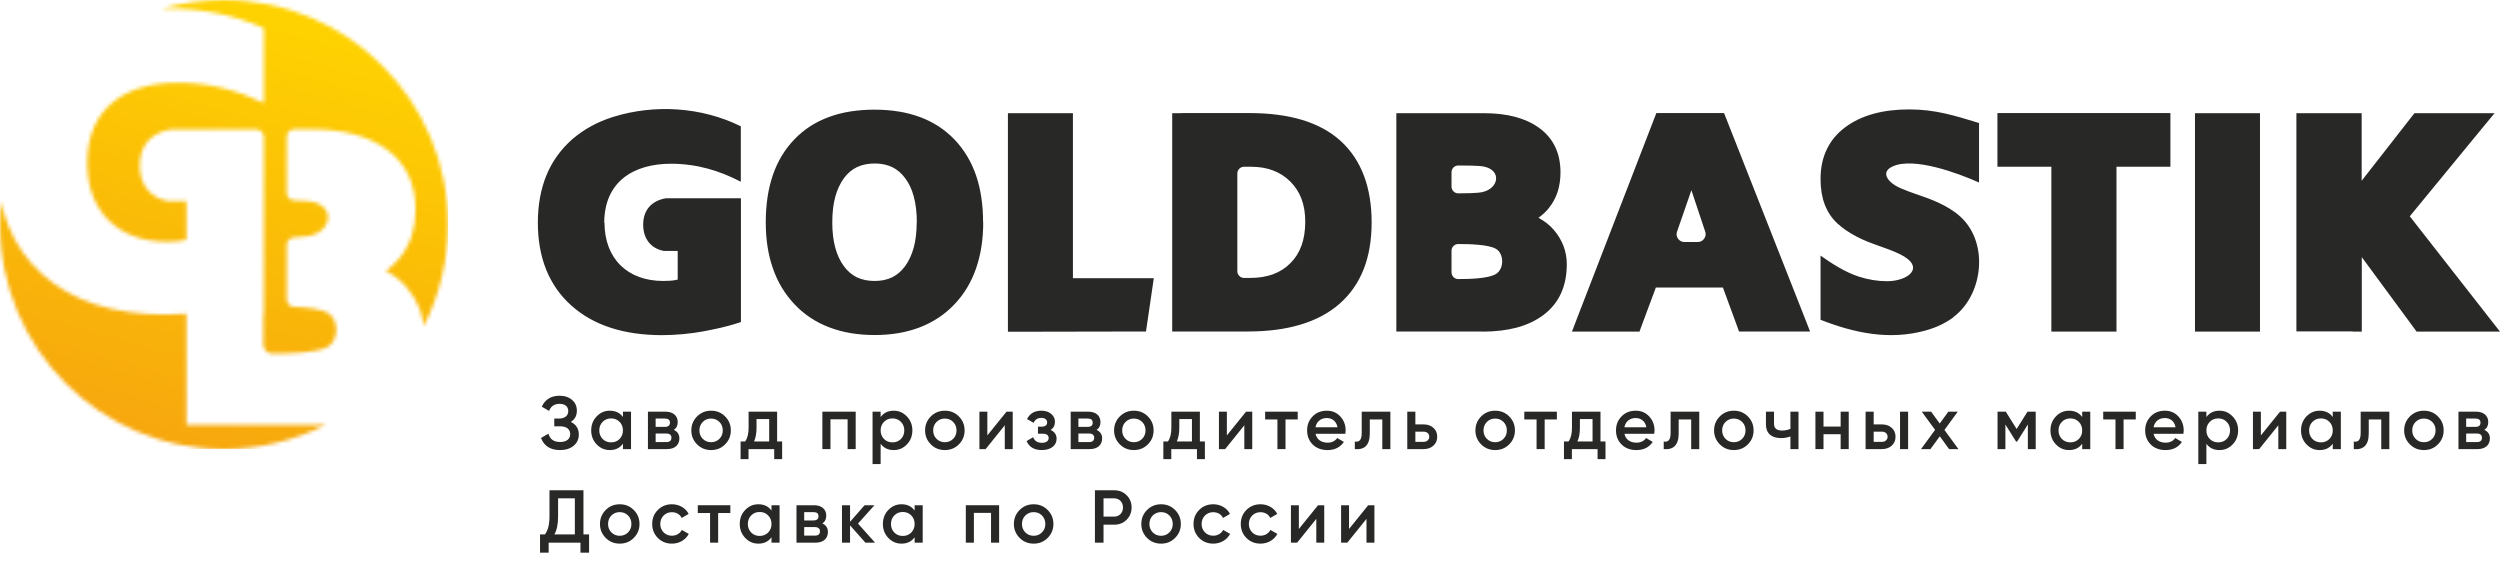 <?xml version="1.0" encoding="UTF-8"?> <svg xmlns="http://www.w3.org/2000/svg" width="668" height="152" viewBox="0 0 668 152" fill="none"><path d="M601.479 88.611H586.499V30.244H603.869V88.611H601.479ZM563.102 88.611H548.121V44.558H533.713V30.21H579.934V44.558H565.526V88.611H563.136H563.102ZM521.998 84.738C519.843 86.354 517.285 87.567 514.39 88.341C504.863 90.968 495.437 88.981 486.449 85.445V68.302C489.613 70.525 493.08 72.748 496.716 73.927C499.241 74.735 501.732 75.139 504.257 75.139C509.811 75.139 514.76 71.4 507.623 67.898C503.853 66.079 499.982 65.271 496.144 63.25C494.057 62.172 492.306 60.96 490.926 59.68C487.93 56.885 486.449 52.944 486.449 47.858C486.449 44.895 486.987 42.268 488.098 39.944C489.209 37.586 490.892 35.599 493.114 33.949C495.269 32.366 497.793 31.154 500.688 30.379C503.516 29.604 506.681 29.234 510.215 29.234C517.083 29.234 522.436 30.918 528.798 32.871V48.768C523.143 46.242 511.394 41.897 505.738 44.457C502.17 46.074 504.695 48.903 507.657 50.216C509.037 50.822 510.855 51.496 513.111 52.271C517.218 53.618 522.133 55.739 525.028 59.141C531.289 66.416 529.471 79.113 521.964 84.704L521.998 84.738ZM455.646 61.937L451.943 50.822L448.105 61.903C447.869 62.543 447.97 63.216 448.374 63.789C448.778 64.362 449.384 64.665 450.057 64.665H453.66C454.333 64.665 454.939 64.362 455.343 63.789C455.747 63.216 455.848 62.577 455.646 61.903V61.937ZM480.153 88.577H464.668L464.095 86.994L460.359 76.823H442.449L438.645 87.028L438.073 88.611H420.029L421.274 85.344L441.978 31.76L442.584 30.21H460.662L461.268 31.726L482.375 85.31L483.654 88.577H480.153ZM387.846 66.989V72.781C387.846 73.758 388.654 74.566 389.63 74.566C392.458 74.566 397.642 74.465 399.696 73.219C401.985 71.838 401.884 67.797 399.763 66.517C397.743 65.305 392.492 65.204 389.63 65.204C388.654 65.204 387.846 66.012 387.846 66.989ZM389.63 51.664C391.28 51.664 394.781 51.631 396.094 51.328C400.571 50.317 401.211 45.501 396.565 44.524C395.151 44.221 391.448 44.221 389.63 44.221C388.654 44.221 387.846 45.029 387.846 46.006V49.879C387.846 50.856 388.654 51.664 389.63 51.664ZM396.195 88.577H373.101V30.244H396.498C402.658 30.244 407.573 31.524 411.175 34.117C415.047 36.879 416.965 40.887 416.965 46.107C416.965 47.96 416.696 49.711 416.191 51.294C415.653 52.91 414.845 54.392 413.767 55.706C412.993 56.649 412.084 57.491 411.074 58.198C412.724 59.074 414.104 60.152 415.215 61.465C416.36 62.812 417.201 64.26 417.773 65.742C418.346 67.292 418.649 68.908 418.649 70.558C418.649 76.452 416.595 80.999 412.454 84.131C410.435 85.647 408.044 86.792 405.284 87.533C402.591 88.24 399.561 88.611 396.161 88.611L396.195 88.577ZM348.762 59.209C348.762 56.918 348.425 54.898 347.752 53.112C347.112 51.395 346.102 49.846 344.789 48.532C342.13 45.871 338.629 44.558 334.286 44.558H332.401C331.425 44.558 330.617 45.366 330.617 46.343V72.478C330.617 73.455 331.425 74.263 332.401 74.263H333.983C336.34 74.263 338.427 73.927 340.245 73.253C341.995 72.579 343.544 71.603 344.823 70.289C346.136 68.976 347.112 67.426 347.752 65.641C348.425 63.789 348.762 61.667 348.762 59.242V59.209ZM315.569 30.21H333.815C339.167 30.21 343.847 30.817 347.886 32.029C352.027 33.275 355.495 35.161 358.255 37.687C361.015 40.213 363.103 43.346 364.483 47.05C365.829 50.654 366.503 54.797 366.503 59.444C366.503 64.092 365.796 68.302 364.382 71.906C362.934 75.61 360.746 78.709 357.851 81.235C354.99 83.727 351.455 85.58 347.314 86.792C343.241 88.004 338.561 88.577 333.31 88.577H313.212V30.244H315.602L315.569 30.21ZM286.685 32.602V74.331H308.297L306.21 88.577L271.704 88.644H269.314V86.253V30.244H286.685V32.635V32.602ZM244.975 59.411C244.975 56.817 244.705 54.527 244.167 52.54C243.662 50.62 242.888 48.97 241.844 47.589C240.868 46.276 239.723 45.299 238.41 44.659C237.064 44.019 235.515 43.682 233.731 43.682C231.947 43.682 230.331 44.019 228.984 44.659C227.638 45.299 226.493 46.276 225.517 47.589C224.507 48.97 223.733 50.62 223.194 52.54C222.655 54.527 222.386 56.817 222.386 59.411C222.386 62.004 222.655 64.26 223.194 66.214C223.699 68.1 224.473 69.75 225.517 71.165C226.493 72.478 227.638 73.455 228.951 74.095C230.297 74.735 231.879 75.072 233.697 75.072C235.515 75.072 237.064 74.735 238.377 74.095C239.689 73.455 240.834 72.478 241.81 71.165C242.82 69.784 243.595 68.134 244.133 66.214C244.672 64.26 244.941 61.97 244.941 59.411H244.975ZM262.716 59.411C262.716 63.957 262.076 68.066 260.797 71.737C259.518 75.442 257.565 78.675 254.973 81.37C252.381 84.098 249.284 86.118 245.682 87.499C242.147 88.847 238.141 89.52 233.697 89.52C229.254 89.52 225.214 88.847 221.679 87.499C218.077 86.152 214.946 84.098 212.354 81.37C209.762 78.642 207.809 75.442 206.53 71.737C205.251 68.1 204.611 63.991 204.611 59.411C204.611 49.947 207.136 42.571 212.219 37.283C214.778 34.589 217.909 32.568 221.511 31.255C225.079 29.941 229.119 29.301 233.664 29.301C242.82 29.301 249.957 31.962 255.074 37.317C257.633 40.011 259.551 43.211 260.831 46.949C262.076 50.62 262.682 54.797 262.682 59.444L262.716 59.411ZM161.521 59.478C161.521 69.11 167.682 75.072 177.209 75.072C178.555 75.072 179.632 75.004 180.44 74.836C180.642 74.802 180.878 74.735 181.08 74.701V67.056H177.411C174.01 66.45 171.856 63.856 171.856 60.05C171.856 55.807 174.414 53.584 177.916 52.978H197.979V86.051L196.296 86.59C195.286 86.893 194.074 87.23 192.627 87.567C191.28 87.87 189.732 88.207 187.914 88.543C186.13 88.88 184.312 89.116 182.46 89.284C180.575 89.453 178.723 89.554 176.939 89.554C166.672 89.554 158.592 86.927 152.701 81.673C149.705 79.012 147.449 75.779 145.934 72.04C144.453 68.336 143.713 64.159 143.713 59.478C143.713 54.797 144.487 50.553 146.002 46.848C147.55 43.076 149.873 39.877 152.937 37.182C156 34.555 159.602 32.568 163.777 31.255C174.953 27.752 187.51 28.594 197.946 33.747V48.566C192.29 45.602 186.163 43.75 179.296 43.75C169.331 43.75 161.454 48.498 161.454 59.579L161.521 59.478ZM628.646 88.543H613.598V30.244H631.037V48.296L644.401 31.187L645.142 30.244H666.552L663.321 34.151L643.896 57.794L664.97 84.738L668 88.611H645.714L645.007 87.634L631.07 68.706V88.611H628.68L628.646 88.543Z" fill="#282927"></path><mask id="mask0_51_3" style="mask-type:luminance" maskUnits="userSpaceOnUse" x="0" y="0" width="120" height="120"><path d="M86.989 113.5C78.842 117.642 69.618 120 59.855 120C26.797 120 0 93.124 0 59.983C0 57.895 0.101 55.841 0.303 53.82C0.774 56.11 1.448 58.299 2.256 60.354C4.275 65.439 7.339 69.784 11.412 73.388C19.391 80.494 30.331 84.03 44.235 84.03C46.053 84.03 47.904 83.963 49.823 83.828V113.567H82.881C84.295 113.567 85.676 113.534 86.989 113.432M59.855 0C92.913 0 119.71 26.876 119.71 59.983C119.71 69.784 117.354 79.046 113.213 87.196C113.045 85.613 112.674 84.098 112.136 82.582C111.361 80.561 110.217 78.608 108.668 76.789C107.187 75.038 105.335 73.556 103.08 72.377C104.46 71.4 105.672 70.289 106.716 69.009C108.163 67.224 109.274 65.237 109.981 63.048C110.688 60.892 111.025 58.569 111.025 56.043C111.025 48.97 108.399 43.548 103.181 39.809C98.3 36.306 91.668 34.555 83.285 34.555H78.606C77.495 34.555 76.62 35.465 76.62 36.542V51.563C76.62 52.641 77.495 53.55 78.572 53.55C80.559 53.618 82.444 53.719 83.353 53.887C89.614 55.201 88.773 61.701 82.713 63.082C81.905 63.25 80.289 63.385 78.539 63.452C77.462 63.486 76.62 64.362 76.62 65.439V79.989C76.62 81.067 77.462 81.942 78.505 81.976C82.107 82.144 85.978 82.582 87.662 83.626C90.523 85.377 90.692 90.8 87.561 92.686C84.767 94.37 76.62 94.505 72.782 94.505C71.469 94.505 70.358 93.427 70.358 92.08V84.266C70.358 83.997 70.392 83.761 70.493 83.525V36.61C70.493 35.498 69.584 34.623 68.507 34.623H45.548C40.801 35.431 37.334 38.462 37.334 44.221C37.334 49.408 40.195 52.877 44.841 53.719H49.823V64.058C49.52 64.126 49.217 64.193 48.948 64.26C47.837 64.496 46.389 64.597 44.572 64.597C31.644 64.597 23.296 56.514 23.296 43.514C23.296 28.56 33.967 22.094 47.467 22.094C55.883 22.094 63.491 24.148 70.493 27.516V7.511C62.01 3.738 52.584 2.021 43.259 2.324C48.544 0.808 54.099 0 59.855 0Z" fill="white"></path></mask><g mask="url(#mask0_51_3)"><path d="M119.744 0H0V120H119.744V0Z" fill="url(#paint0_linear_51_3)"></path></g><path d="M360.462 141.34L365.582 135H367.242V145H365.122V138.64L360.002 145H358.342V135H360.462V141.34Z" fill="#282927"></path><path d="M347.056 141.34L352.176 135H353.836V145H351.716V138.64L346.596 145H344.936V135H347.056V141.34Z" fill="#282927"></path><path d="M336.816 145.26C335.316 145.26 334.056 144.76 333.036 143.74C332.036 142.72 331.536 141.48 331.536 140C331.536 138.5 332.036 137.26 333.036 136.26C334.056 135.24 335.316 134.74 336.816 134.74C338.756 134.74 340.476 135.74 341.276 137.32L339.416 138.4C338.956 137.44 337.996 136.86 336.796 136.86C335.916 136.86 335.176 137.16 334.576 137.76C333.996 138.36 333.696 139.1 333.696 140C333.696 140.9 333.996 141.64 334.576 142.24C335.176 142.84 335.916 143.14 336.796 143.14C337.976 143.14 338.976 142.54 339.456 141.6L341.316 142.66C340.456 144.26 338.756 145.26 336.816 145.26Z" fill="#282927"></path><path d="M324.191 145.26C322.691 145.26 321.431 144.76 320.411 143.74C319.411 142.72 318.911 141.48 318.911 140C318.911 138.5 319.411 137.26 320.411 136.26C321.431 135.24 322.691 134.74 324.191 134.74C326.131 134.74 327.851 135.74 328.651 137.32L326.791 138.4C326.331 137.44 325.371 136.86 324.171 136.86C323.291 136.86 322.551 137.16 321.951 137.76C321.371 138.36 321.071 139.1 321.071 140C321.071 140.9 321.371 141.64 321.951 142.24C322.551 142.84 323.291 143.14 324.171 143.14C325.351 143.14 326.351 142.54 326.831 141.6L328.691 142.66C327.831 144.26 326.131 145.26 324.191 145.26Z" fill="#282927"></path><path d="M310.238 145.26C308.778 145.26 307.518 144.76 306.498 143.74C305.478 142.72 304.958 141.48 304.958 140C304.958 138.52 305.478 137.28 306.498 136.26C307.518 135.24 308.778 134.74 310.238 134.74C311.718 134.74 312.958 135.24 313.978 136.26C314.998 137.28 315.518 138.52 315.518 140C315.518 141.48 314.998 142.72 313.978 143.74C312.958 144.76 311.718 145.26 310.238 145.26ZM308.018 142.26C308.618 142.86 309.358 143.16 310.238 143.16C311.118 143.16 311.858 142.86 312.458 142.26C313.058 141.66 313.358 140.9 313.358 140C313.358 139.1 313.058 138.34 312.458 137.74C311.858 137.14 311.118 136.84 310.238 136.84C309.358 136.84 308.618 137.14 308.018 137.74C307.418 138.34 307.118 139.1 307.118 140C307.118 140.9 307.418 141.66 308.018 142.26Z" fill="#282927"></path><path d="M292.564 131H297.724C299.044 131 300.144 131.44 301.024 132.32C301.924 133.2 302.364 134.3 302.364 135.6C302.364 136.9 301.924 137.98 301.024 138.88C300.144 139.76 299.044 140.2 297.724 140.2H294.864V145H292.564V131ZM294.864 138.04H297.724C299.084 138.04 300.064 137.02 300.064 135.6C300.064 134.18 299.084 133.16 297.724 133.16H294.864V138.04Z" fill="#282927"></path><path d="M276.191 145.26C274.731 145.26 273.471 144.76 272.451 143.74C271.431 142.72 270.911 141.48 270.911 140C270.911 138.52 271.431 137.28 272.451 136.26C273.471 135.24 274.731 134.74 276.191 134.74C277.671 134.74 278.911 135.24 279.931 136.26C280.951 137.28 281.471 138.52 281.471 140C281.471 141.48 280.951 142.72 279.931 143.74C278.911 144.76 277.671 145.26 276.191 145.26ZM273.971 142.26C274.571 142.86 275.311 143.16 276.191 143.16C277.071 143.16 277.811 142.86 278.411 142.26C279.011 141.66 279.311 140.9 279.311 140C279.311 139.1 279.011 138.34 278.411 137.74C277.811 137.14 277.071 136.84 276.191 136.84C275.311 136.84 274.571 137.14 273.971 137.74C273.371 138.34 273.071 139.1 273.071 140C273.071 140.9 273.371 141.66 273.971 142.26Z" fill="#282927"></path><path d="M258.065 135H266.965V145H264.805V137.04H260.225V145H258.065V135Z" fill="#282927"></path><path d="M244.387 136.42V135H246.547V145H244.387V143.56C243.567 144.7 242.407 145.26 240.887 145.26C239.507 145.26 238.347 144.76 237.367 143.74C236.387 142.72 235.907 141.46 235.907 140C235.907 138.52 236.387 137.28 237.367 136.26C238.347 135.24 239.507 134.74 240.887 134.74C242.407 134.74 243.567 135.3 244.387 136.42ZM238.967 142.3C239.567 142.9 240.327 143.2 241.227 143.2C242.127 143.2 242.887 142.9 243.487 142.3C244.087 141.68 244.387 140.92 244.387 140C244.387 139.08 244.087 138.32 243.487 137.72C242.887 137.1 242.127 136.8 241.227 136.8C240.327 136.8 239.567 137.1 238.967 137.72C238.367 138.32 238.067 139.08 238.067 140C238.067 140.92 238.367 141.68 238.967 142.3Z" fill="#282927"></path><path d="M229.255 139.9L233.815 145H231.235L227.135 140.38V145H224.975V135H227.135V139.42L231.015 135H233.655L229.255 139.9Z" fill="#282927"></path><path d="M219.739 139.86C220.719 140.32 221.219 141.08 221.219 142.16C221.219 143.84 220.039 145 217.939 145H212.819V135H217.539C219.599 135 220.779 136.14 220.779 137.76C220.779 138.7 220.439 139.4 219.739 139.86ZM217.379 136.84H214.879V139.06H217.379C218.259 139.06 218.699 138.68 218.699 137.94C218.699 137.2 218.259 136.84 217.379 136.84ZM214.879 143.12H217.739C218.639 143.12 219.099 142.72 219.099 141.94C219.099 141.24 218.599 140.84 217.739 140.84H214.879V143.12Z" fill="#282927"></path><path d="M206.141 136.42V135H208.301V145H206.141V143.56C205.321 144.7 204.161 145.26 202.641 145.26C201.261 145.26 200.101 144.76 199.121 143.74C198.141 142.72 197.661 141.46 197.661 140C197.661 138.52 198.141 137.28 199.121 136.26C200.101 135.24 201.261 134.74 202.641 134.74C204.161 134.74 205.321 135.3 206.141 136.42ZM200.721 142.3C201.321 142.9 202.081 143.2 202.981 143.2C203.881 143.2 204.641 142.9 205.241 142.3C205.841 141.68 206.141 140.92 206.141 140C206.141 139.08 205.841 138.32 205.241 137.72C204.641 137.1 203.881 136.8 202.981 136.8C202.081 136.8 201.321 137.1 200.721 137.72C200.121 138.32 199.821 139.08 199.821 140C199.821 140.92 200.121 141.68 200.721 142.3Z" fill="#282927"></path><path d="M186.45 135H195.15V137.08H191.89V145H189.73V137.08H186.45V135Z" fill="#282927"></path><path d="M179.546 145.26C178.046 145.26 176.786 144.76 175.766 143.74C174.766 142.72 174.266 141.48 174.266 140C174.266 138.5 174.766 137.26 175.766 136.26C176.786 135.24 178.046 134.74 179.546 134.74C181.486 134.74 183.206 135.74 184.006 137.32L182.146 138.4C181.686 137.44 180.726 136.86 179.526 136.86C178.646 136.86 177.906 137.16 177.306 137.76C176.726 138.36 176.426 139.1 176.426 140C176.426 140.9 176.726 141.64 177.306 142.24C177.906 142.84 178.646 143.14 179.526 143.14C180.706 143.14 181.706 142.54 182.186 141.6L184.046 142.66C183.186 144.26 181.486 145.26 179.546 145.26Z" fill="#282927"></path><path d="M165.593 145.26C164.133 145.26 162.873 144.76 161.853 143.74C160.833 142.72 160.313 141.48 160.313 140C160.313 138.52 160.833 137.28 161.853 136.26C162.873 135.24 164.133 134.74 165.593 134.74C167.073 134.74 168.313 135.24 169.333 136.26C170.353 137.28 170.873 138.52 170.873 140C170.873 141.48 170.353 142.72 169.333 143.74C168.313 144.76 167.073 145.26 165.593 145.26ZM163.373 142.26C163.973 142.86 164.713 143.16 165.593 143.16C166.473 143.16 167.213 142.86 167.813 142.26C168.413 141.66 168.713 140.9 168.713 140C168.713 139.1 168.413 138.34 167.813 137.74C167.213 137.14 166.473 136.84 165.593 136.84C164.713 136.84 163.973 137.14 163.373 137.74C162.773 138.34 162.473 139.1 162.473 140C162.473 140.9 162.773 141.66 163.373 142.26Z" fill="#282927"></path><path d="M155.9 131V142.8H157.4V147.68H155.1V145H146.6V147.68H144.3V142.8H145.6C146.42 141.74 146.82 140.12 146.82 137.98V131H155.9ZM148.12 142.8H153.6V133.16H149.12V138.02C149.12 140.1 148.78 141.7 148.12 142.8Z" fill="#282927"></path><path d="M663.821 114.86C664.801 115.32 665.301 116.08 665.301 117.16C665.301 118.84 664.121 120 662.021 120H656.901V110H661.621C663.681 110 664.861 111.14 664.861 112.76C664.861 113.7 664.521 114.4 663.821 114.86ZM661.461 111.84H658.961V114.06H661.461C662.341 114.06 662.781 113.68 662.781 112.94C662.781 112.2 662.341 111.84 661.461 111.84ZM658.961 118.12H661.821C662.721 118.12 663.181 117.72 663.181 116.94C663.181 116.24 662.681 115.84 661.821 115.84H658.961V118.12Z" fill="#282927"></path><path d="M647.668 120.26C646.208 120.26 644.948 119.76 643.928 118.74C642.908 117.72 642.388 116.48 642.388 115C642.388 113.52 642.908 112.28 643.928 111.26C644.948 110.24 646.208 109.74 647.668 109.74C649.148 109.74 650.388 110.24 651.408 111.26C652.428 112.28 652.948 113.52 652.948 115C652.948 116.48 652.428 117.72 651.408 118.74C650.388 119.76 649.148 120.26 647.668 120.26ZM645.448 117.26C646.048 117.86 646.788 118.16 647.668 118.16C648.548 118.16 649.288 117.86 649.888 117.26C650.488 116.66 650.788 115.9 650.788 115C650.788 114.1 650.488 113.34 649.888 112.74C649.288 112.14 648.548 111.84 647.668 111.84C646.788 111.84 646.048 112.14 645.448 112.74C644.848 113.34 644.548 114.1 644.548 115C644.548 115.9 644.848 116.66 645.448 117.26Z" fill="#282927"></path><path d="M630.771 110H638.431V120H636.271V112.08H632.931V115.8C632.931 118.98 631.491 120.24 628.931 120V117.98C630.151 118.2 630.771 117.52 630.771 115.7V110Z" fill="#282927"></path><path d="M623.313 111.42V110H625.473V120H623.313V118.56C622.493 119.7 621.333 120.26 619.813 120.26C618.433 120.26 617.273 119.76 616.293 118.74C615.313 117.72 614.833 116.46 614.833 115C614.833 113.52 615.313 112.28 616.293 111.26C617.273 110.24 618.433 109.74 619.813 109.74C621.333 109.74 622.493 110.3 623.313 111.42ZM617.893 117.3C618.493 117.9 619.253 118.2 620.153 118.2C621.053 118.2 621.813 117.9 622.413 117.3C623.013 116.68 623.313 115.92 623.313 115C623.313 114.08 623.013 113.32 622.413 112.72C621.813 112.1 621.053 111.8 620.153 111.8C619.253 111.8 618.493 112.1 617.893 112.72C617.293 113.32 616.993 114.08 616.993 115C616.993 115.92 617.293 116.68 617.893 117.3Z" fill="#282927"></path><path d="M604.107 116.34L609.227 110H610.887V120H608.767V113.64L603.647 120H601.987V110H604.107V116.34Z" fill="#282927"></path><path d="M593.049 109.74C594.429 109.74 595.589 110.26 596.569 111.28C597.549 112.3 598.029 113.54 598.029 115C598.029 116.48 597.549 117.72 596.569 118.74C595.589 119.76 594.429 120.26 593.049 120.26C591.529 120.26 590.369 119.7 589.549 118.58V124H587.389V110H589.549V111.44C590.369 110.3 591.529 109.74 593.049 109.74ZM590.449 117.3C591.049 117.9 591.809 118.2 592.709 118.2C593.609 118.2 594.369 117.9 594.969 117.3C595.569 116.68 595.869 115.92 595.869 115C595.869 114.08 595.569 113.32 594.969 112.72C594.369 112.1 593.609 111.8 592.709 111.8C591.809 111.8 591.049 112.1 590.449 112.72C589.849 113.32 589.549 114.08 589.549 115C589.549 115.92 589.849 116.68 590.449 117.3Z" fill="#282927"></path><path d="M583.408 115.92H575.448C575.768 117.44 576.988 118.28 578.648 118.28C579.788 118.28 580.648 117.86 581.228 117.04L583.008 118.08C582.028 119.54 580.568 120.26 578.628 120.26C577.008 120.26 575.688 119.76 574.688 118.78C573.688 117.78 573.188 116.52 573.188 115C573.188 113.5 573.688 112.26 574.668 111.26C575.648 110.24 576.928 109.74 578.468 109.74C579.928 109.74 581.128 110.26 582.068 111.28C583.008 112.3 583.488 113.56 583.488 115.02C583.488 115.24 583.468 115.54 583.408 115.92ZM575.428 114.16H581.308C581.008 112.54 579.868 111.7 578.448 111.7C576.848 111.7 575.728 112.64 575.428 114.16Z" fill="#282927"></path><path d="M561.978 110H570.678V112.08H567.418V120H565.258V112.08H561.978V110Z" fill="#282927"></path><path d="M556.36 111.42V110H558.52V120H556.36V118.56C555.54 119.7 554.38 120.26 552.86 120.26C551.48 120.26 550.32 119.76 549.34 118.74C548.36 117.72 547.88 116.46 547.88 115C547.88 113.52 548.36 112.28 549.34 111.26C550.32 110.24 551.48 109.74 552.86 109.74C554.38 109.74 555.54 110.3 556.36 111.42ZM550.94 117.3C551.54 117.9 552.3 118.2 553.2 118.2C554.1 118.2 554.86 117.9 555.46 117.3C556.06 116.68 556.36 115.92 556.36 115C556.36 114.08 556.06 113.32 555.46 112.72C554.86 112.1 554.1 111.8 553.2 111.8C552.3 111.8 551.54 112.1 550.94 112.72C550.34 113.32 550.04 114.08 550.04 115C550.04 115.92 550.34 116.68 550.94 117.3Z" fill="#282927"></path><path d="M541.744 110H543.944V120H541.844V113.42L538.964 118H538.704L535.844 113.44V120H533.744V110H535.944L538.844 114.62L541.744 110Z" fill="#282927"></path><path d="M519.554 114.88L523.294 120H520.794L518.314 116.58L515.814 120H513.294L517.054 114.86L513.494 110H515.994L518.294 113.16L520.594 110H523.114L519.554 114.88Z" fill="#282927"></path><path d="M500.647 113.4H502.847C503.907 113.4 504.787 113.7 505.467 114.32C506.147 114.92 506.487 115.72 506.487 116.7C506.487 117.68 506.147 118.46 505.467 119.08C504.787 119.7 503.907 120 502.847 120H498.487V110H500.647V113.4ZM507.687 120V110H509.847V120H507.687ZM500.647 118.06H502.867C503.727 118.06 504.367 117.5 504.367 116.7C504.367 115.88 503.727 115.34 502.867 115.34H500.647V118.06Z" fill="#282927"></path><path d="M491.82 113.98V110H493.98V120H491.82V116.02H487.24V120H485.08V110H487.24V113.98H491.82Z" fill="#282927"></path><path d="M478.399 114.58V110H480.559V120H478.399V116.62C477.599 116.92 476.759 117.06 475.879 117.06C473.399 117.06 471.859 115.82 471.859 113.44V110H474.019V113.24C474.019 114.44 474.739 115.04 476.159 115.04C476.999 115.04 477.739 114.88 478.399 114.58Z" fill="#282927"></path><path d="M463.281 120.26C461.821 120.26 460.561 119.76 459.541 118.74C458.521 117.72 458.001 116.48 458.001 115C458.001 113.52 458.521 112.28 459.541 111.26C460.561 110.24 461.821 109.74 463.281 109.74C464.761 109.74 466.001 110.24 467.021 111.26C468.041 112.28 468.561 113.52 468.561 115C468.561 116.48 468.041 117.72 467.021 118.74C466.001 119.76 464.761 120.26 463.281 120.26ZM461.061 117.26C461.661 117.86 462.401 118.16 463.281 118.16C464.161 118.16 464.901 117.86 465.501 117.26C466.101 116.66 466.401 115.9 466.401 115C466.401 114.1 466.101 113.34 465.501 112.74C464.901 112.14 464.161 111.84 463.281 111.84C462.401 111.84 461.661 112.14 461.061 112.74C460.461 113.34 460.161 114.1 460.161 115C460.161 115.9 460.461 116.66 461.061 117.26Z" fill="#282927"></path><path d="M446.384 110H454.044V120H451.884V112.08H448.544V115.8C448.544 118.98 447.104 120.24 444.544 120V117.98C445.764 118.2 446.384 117.52 446.384 115.7V110Z" fill="#282927"></path><path d="M442.014 115.92H434.054C434.374 117.44 435.594 118.28 437.254 118.28C438.394 118.28 439.254 117.86 439.834 117.04L441.614 118.08C440.634 119.54 439.174 120.26 437.234 120.26C435.614 120.26 434.294 119.76 433.294 118.78C432.294 117.78 431.794 116.52 431.794 115C431.794 113.5 432.294 112.26 433.274 111.26C434.254 110.24 435.534 109.74 437.074 109.74C438.534 109.74 439.734 110.26 440.674 111.28C441.614 112.3 442.094 113.56 442.094 115.02C442.094 115.24 442.074 115.54 442.014 115.92ZM434.034 114.16H439.914C439.614 112.54 438.474 111.7 437.054 111.7C435.454 111.7 434.334 112.64 434.034 114.16Z" fill="#282927"></path><path d="M427.65 110V117.96H428.99V122.68H426.87V120H420.01V122.68H417.89V117.96H419.11C419.73 117.1 420.03 115.88 420.03 114.34V110H427.65ZM421.49 117.96H425.53V111.98H422.15V114.34C422.15 115.76 421.93 116.98 421.49 117.96Z" fill="#282927"></path><path d="M407.294 110H415.994V112.08H412.734V120H410.574V112.08H407.294V110Z" fill="#282927"></path><path d="M399.511 120.26C398.051 120.26 396.791 119.76 395.771 118.74C394.751 117.72 394.231 116.48 394.231 115C394.231 113.52 394.751 112.28 395.771 111.26C396.791 110.24 398.051 109.74 399.511 109.74C400.991 109.74 402.231 110.24 403.251 111.26C404.271 112.28 404.791 113.52 404.791 115C404.791 116.48 404.271 117.72 403.251 118.74C402.231 119.76 400.991 120.26 399.511 120.26ZM397.291 117.26C397.891 117.86 398.631 118.16 399.511 118.16C400.391 118.16 401.131 117.86 401.731 117.26C402.331 116.66 402.631 115.9 402.631 115C402.631 114.1 402.331 113.34 401.731 112.74C401.131 112.14 400.391 111.84 399.511 111.84C398.631 111.84 397.891 112.14 397.291 112.74C396.691 113.34 396.391 114.1 396.391 115C396.391 115.9 396.691 116.66 397.291 117.26Z" fill="#282927"></path><path d="M378.186 113.4H380.386C381.446 113.4 382.326 113.7 383.006 114.32C383.686 114.92 384.026 115.72 384.026 116.7C384.026 117.68 383.686 118.46 383.006 119.08C382.326 119.7 381.446 120 380.386 120H376.026V110H378.186V113.4ZM378.186 118.06H380.406C381.266 118.06 381.906 117.5 381.906 116.7C381.906 115.88 381.266 115.34 380.406 115.34H378.186V118.06Z" fill="#282927"></path><path d="M363.849 110H371.509V120H369.349V112.08H366.009V115.8C366.009 118.98 364.569 120.24 362.009 120V117.98C363.229 118.2 363.849 117.52 363.849 115.7V110Z" fill="#282927"></path><path d="M359.479 115.92H351.519C351.839 117.44 353.059 118.28 354.719 118.28C355.859 118.28 356.719 117.86 357.299 117.04L359.079 118.08C358.099 119.54 356.639 120.26 354.699 120.26C353.079 120.26 351.759 119.76 350.759 118.78C349.759 117.78 349.259 116.52 349.259 115C349.259 113.5 349.759 112.26 350.739 111.26C351.719 110.24 352.999 109.74 354.539 109.74C355.999 109.74 357.199 110.26 358.139 111.28C359.079 112.3 359.559 113.56 359.559 115.02C359.559 115.24 359.539 115.54 359.479 115.92ZM351.499 114.16H357.379C357.079 112.54 355.939 111.7 354.519 111.7C352.919 111.7 351.799 112.64 351.499 114.16Z" fill="#282927"></path><path d="M338.048 110H346.748V112.08H343.488V120H341.328V112.08H338.048V110Z" fill="#282927"></path><path d="M327.821 116.34L332.941 110H334.601V120H332.481V113.64L327.361 120H325.701V110H327.821V116.34Z" fill="#282927"></path><path d="M320.607 110V117.96H321.947V122.68H319.827V120H312.967V122.68H310.847V117.96H312.067C312.687 117.1 312.987 115.88 312.987 114.34V110H320.607ZM314.447 117.96H318.487V111.98H315.107V114.34C315.107 115.76 314.887 116.98 314.447 117.96Z" fill="#282927"></path><path d="M302.964 120.26C301.504 120.26 300.244 119.76 299.224 118.74C298.204 117.72 297.684 116.48 297.684 115C297.684 113.52 298.204 112.28 299.224 111.26C300.244 110.24 301.504 109.74 302.964 109.74C304.444 109.74 305.684 110.24 306.704 111.26C307.724 112.28 308.244 113.52 308.244 115C308.244 116.48 307.724 117.72 306.704 118.74C305.684 119.76 304.444 120.26 302.964 120.26ZM300.744 117.26C301.344 117.86 302.084 118.16 302.964 118.16C303.844 118.16 304.584 117.86 305.184 117.26C305.784 116.66 306.084 115.9 306.084 115C306.084 114.1 305.784 113.34 305.184 112.74C304.584 112.14 303.844 111.84 302.964 111.84C302.084 111.84 301.344 112.14 300.744 112.74C300.144 113.34 299.844 114.1 299.844 115C299.844 115.9 300.144 116.66 300.744 117.26Z" fill="#282927"></path><path d="M293.008 114.86C293.988 115.32 294.488 116.08 294.488 117.16C294.488 118.84 293.308 120 291.208 120H286.088V110H290.808C292.868 110 294.048 111.14 294.048 112.76C294.048 113.7 293.708 114.4 293.008 114.86ZM290.648 111.84H288.148V114.06H290.648C291.528 114.06 291.968 113.68 291.968 112.94C291.968 112.2 291.528 111.84 290.648 111.84ZM288.148 118.12H291.008C291.908 118.12 292.368 117.72 292.368 116.94C292.368 116.24 291.868 115.84 291.008 115.84H288.148V118.12Z" fill="#282927"></path><path d="M280.724 114.88C281.784 115.36 282.324 116.16 282.324 117.26C282.324 118.96 280.864 120.26 278.384 120.26C276.364 120.26 275.004 119.46 274.304 117.86L276.064 116.82C276.424 117.82 277.204 118.32 278.404 118.32C279.524 118.32 280.204 117.82 280.204 117.04C280.204 116.34 279.664 115.9 278.764 115.9H277.344V114H278.404C279.284 114 279.804 113.56 279.804 112.84C279.804 112.14 279.204 111.66 278.264 111.66C277.264 111.66 276.564 112.1 276.184 112.98L274.424 111.98C275.164 110.48 276.444 109.74 278.224 109.74C279.344 109.74 280.224 110.02 280.884 110.6C281.544 111.16 281.884 111.84 281.884 112.66C281.884 113.66 281.504 114.4 280.724 114.88Z" fill="#282927"></path><path d="M263.818 116.34L268.938 110H270.598V120H268.478V113.64L263.358 120H261.698V110H263.818V116.34Z" fill="#282927"></path><path d="M252.464 120.26C251.004 120.26 249.744 119.76 248.724 118.74C247.704 117.72 247.184 116.48 247.184 115C247.184 113.52 247.704 112.28 248.724 111.26C249.744 110.24 251.004 109.74 252.464 109.74C253.944 109.74 255.184 110.24 256.204 111.26C257.224 112.28 257.744 113.52 257.744 115C257.744 116.48 257.224 117.72 256.204 118.74C255.184 119.76 253.944 120.26 252.464 120.26ZM250.244 117.26C250.844 117.86 251.584 118.16 252.464 118.16C253.344 118.16 254.084 117.86 254.684 117.26C255.284 116.66 255.584 115.9 255.584 115C255.584 114.1 255.284 113.34 254.684 112.74C254.084 112.14 253.344 111.84 252.464 111.84C251.584 111.84 250.844 112.14 250.244 112.74C249.644 113.34 249.344 114.1 249.344 115C249.344 115.9 249.644 116.66 250.244 117.26Z" fill="#282927"></path><path d="M238.807 109.74C240.187 109.74 241.347 110.26 242.327 111.28C243.307 112.3 243.787 113.54 243.787 115C243.787 116.48 243.307 117.72 242.327 118.74C241.347 119.76 240.187 120.26 238.807 120.26C237.287 120.26 236.127 119.7 235.307 118.58V124H233.147V110H235.307V111.44C236.127 110.3 237.287 109.74 238.807 109.74ZM236.207 117.3C236.807 117.9 237.567 118.2 238.467 118.2C239.367 118.2 240.127 117.9 240.727 117.3C241.327 116.68 241.627 115.92 241.627 115C241.627 114.08 241.327 113.32 240.727 112.72C240.127 112.1 239.367 111.8 238.467 111.8C237.567 111.8 236.807 112.1 236.207 112.72C235.607 113.32 235.307 114.08 235.307 115C235.307 115.92 235.607 116.68 236.207 117.3Z" fill="#282927"></path><path d="M219.74 110H228.64V120H226.48V112.04H221.9V120H219.74V110Z" fill="#282927"></path><path d="M207.646 110V117.96H208.986V122.68H206.866V120H200.006V122.68H197.886V117.96H199.106C199.726 117.1 200.026 115.88 200.026 114.34V110H207.646ZM201.486 117.96H205.526V111.98H202.146V114.34C202.146 115.76 201.926 116.98 201.486 117.96Z" fill="#282927"></path><path d="M190.003 120.26C188.543 120.26 187.283 119.76 186.263 118.74C185.243 117.72 184.723 116.48 184.723 115C184.723 113.52 185.243 112.28 186.263 111.26C187.283 110.24 188.543 109.74 190.003 109.74C191.483 109.74 192.723 110.24 193.743 111.26C194.763 112.28 195.283 113.52 195.283 115C195.283 116.48 194.763 117.72 193.743 118.74C192.723 119.76 191.483 120.26 190.003 120.26ZM187.783 117.26C188.383 117.86 189.123 118.16 190.003 118.16C190.883 118.16 191.623 117.86 192.223 117.26C192.823 116.66 193.123 115.9 193.123 115C193.123 114.1 192.823 113.34 192.223 112.74C191.623 112.14 190.883 111.84 190.003 111.84C189.123 111.84 188.383 112.14 187.783 112.74C187.183 113.34 186.883 114.1 186.883 115C186.883 115.9 187.183 116.66 187.783 117.26Z" fill="#282927"></path><path d="M180.047 114.86C181.027 115.32 181.527 116.08 181.527 117.16C181.527 118.84 180.347 120 178.247 120H173.127V110H177.847C179.907 110 181.087 111.14 181.087 112.76C181.087 113.7 180.747 114.4 180.047 114.86ZM177.687 111.84H175.187V114.06H177.687C178.567 114.06 179.007 113.68 179.007 112.94C179.007 112.2 178.567 111.84 177.687 111.84ZM175.187 118.12H178.047C178.947 118.12 179.407 117.72 179.407 116.94C179.407 116.24 178.907 115.84 178.047 115.84H175.187V118.12Z" fill="#282927"></path><path d="M166.449 111.42V110H168.609V120H166.449V118.56C165.629 119.7 164.469 120.26 162.949 120.26C161.569 120.26 160.409 119.76 159.429 118.74C158.449 117.72 157.969 116.46 157.969 115C157.969 113.52 158.449 112.28 159.429 111.26C160.409 110.24 161.569 109.74 162.949 109.74C164.469 109.74 165.629 110.3 166.449 111.42ZM161.029 117.3C161.629 117.9 162.389 118.2 163.289 118.2C164.189 118.2 164.949 117.9 165.549 117.3C166.149 116.68 166.449 115.92 166.449 115C166.449 114.08 166.149 113.32 165.549 112.72C164.949 112.1 164.189 111.8 163.289 111.8C162.389 111.8 161.629 112.1 161.029 112.72C160.429 113.32 160.129 114.08 160.129 115C160.129 115.92 160.429 116.68 161.029 117.3Z" fill="#282927"></path><path d="M152.52 112.74C153.94 113.42 154.66 114.54 154.66 116.12C154.66 117.34 154.2 118.34 153.26 119.12C152.34 119.88 151.14 120.26 149.64 120.26C147.08 120.26 145.38 119.18 144.56 117.02L146.54 115.88C146.96 117.36 147.98 118.1 149.64 118.1C151.4 118.1 152.36 117.28 152.36 116C152.36 114.74 151.42 113.92 149.8 113.92H148.1V111.84H149.34C150.92 111.84 151.84 111.06 151.84 109.86C151.84 108.66 151.02 107.9 149.52 107.9C148.14 107.9 147.2 108.54 146.72 109.8L144.76 108.66C145.66 106.72 147.26 105.74 149.52 105.74C150.9 105.74 152 106.12 152.86 106.86C153.72 107.6 154.14 108.56 154.14 109.74C154.14 111.06 153.6 112.06 152.52 112.74Z" fill="#282927"></path><defs><linearGradient id="paint0_linear_51_3" x1="41.676" y1="123.57" x2="78.064" y2="-3.528" gradientUnits="userSpaceOnUse"><stop stop-color="#F6A50E"></stop><stop offset="1" stop-color="#FFD500"></stop></linearGradient></defs></svg> 
